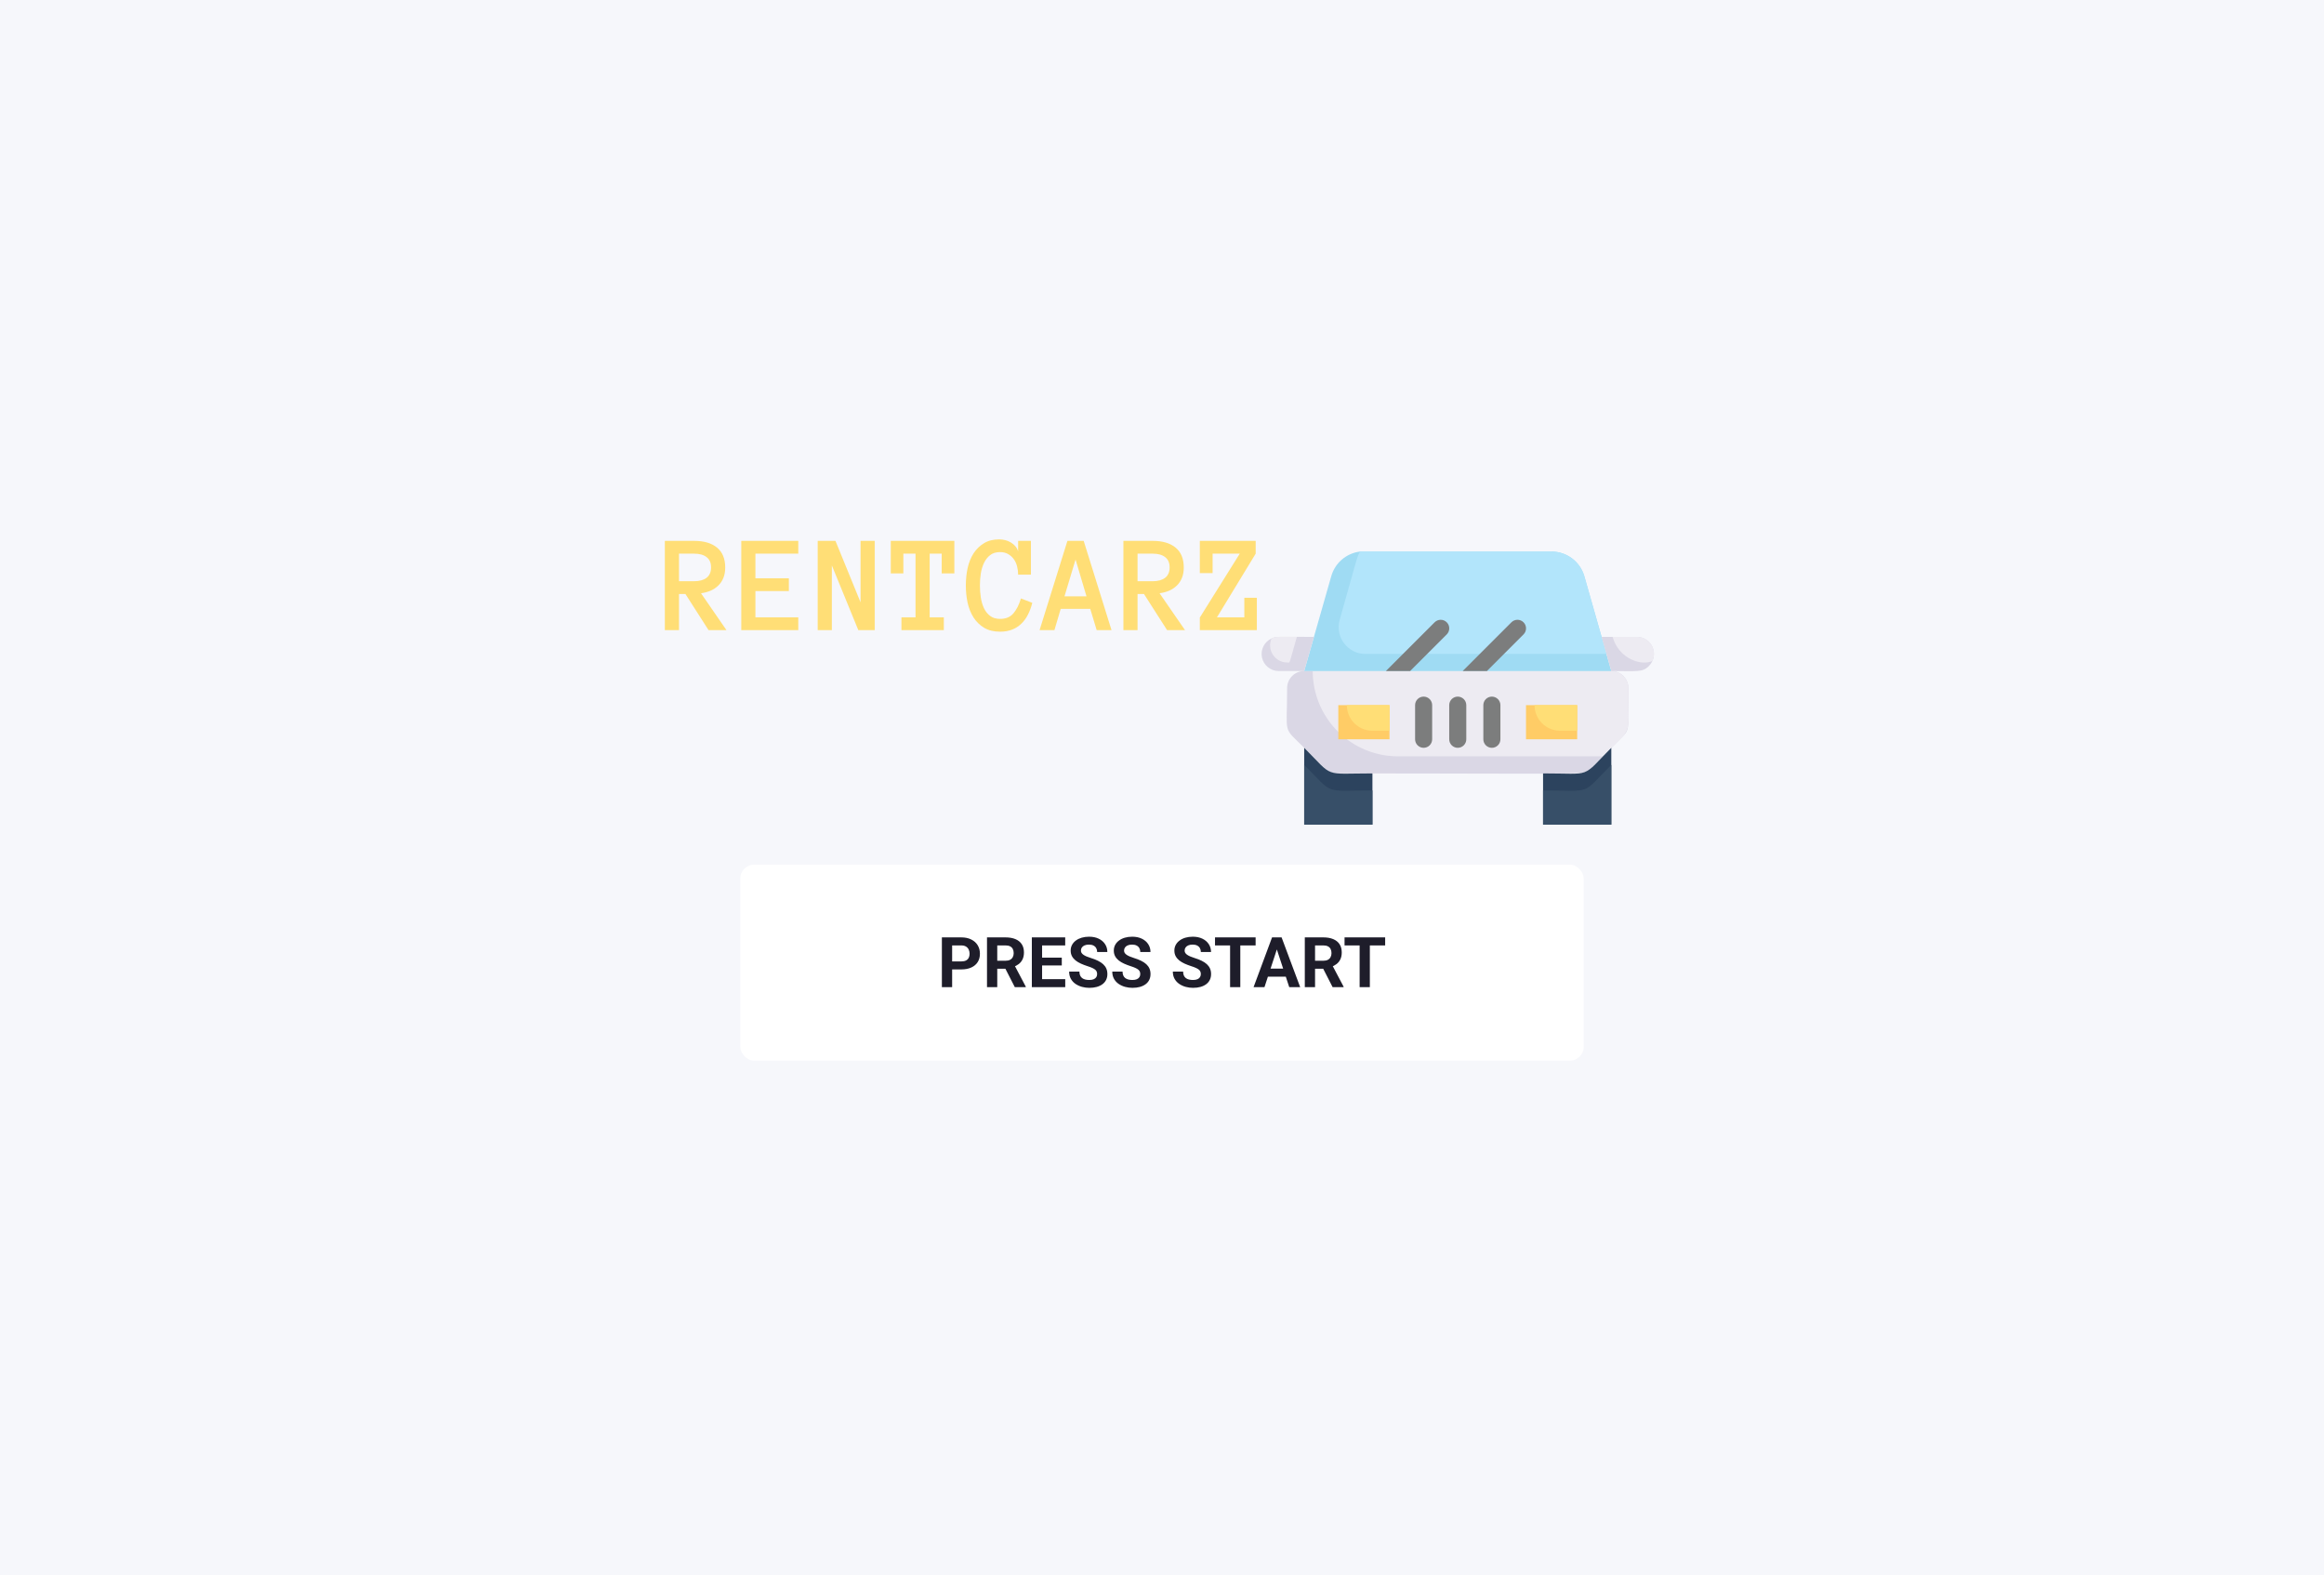 <svg width="664" height="450" viewBox="0 0 664 450" fill="none" xmlns="http://www.w3.org/2000/svg">
<rect width="664" height="450" fill="#F6F7FB"/>
<path d="M207.555 180H202.438L195.836 169.688H194V180H189.957V154.512H198.355C201.155 154.512 203.329 155.156 204.879 156.445C206.428 157.721 207.203 159.616 207.203 162.129C207.203 163.249 207.027 164.238 206.676 165.098C206.337 165.944 205.849 166.673 205.211 167.285C204.586 167.897 203.85 168.385 203.004 168.75C202.171 169.102 201.266 169.342 200.289 169.473L207.555 180ZM203.16 162.07C203.16 160.768 202.73 159.792 201.871 159.141C201.025 158.49 199.853 158.164 198.355 158.164H194V166.035H198.355C199.853 166.035 201.025 165.71 201.871 165.059C202.73 164.408 203.16 163.411 203.16 162.07ZM228.082 180H211.793V154.512H228.082V158.164H215.836V165.195H225.387V168.848H215.836V176.367H228.082V180ZM249.918 180H245.23L237.672 161.523V180H233.629V154.512H238.707L245.875 172.07V154.512H249.918V180ZM272.672 163.809H269.059V158.164H265.621V176.367H269.664V180H257.555V176.367H261.578V158.164H258.102V163.809H254.508V154.512H272.672V163.809ZM294.938 172.207C294.625 173.457 294.208 174.59 293.688 175.605C293.167 176.621 292.529 177.487 291.773 178.203C291.031 178.919 290.159 179.473 289.156 179.863C288.167 180.254 287.027 180.449 285.738 180.449C283.954 180.449 282.444 180.085 281.207 179.355C279.97 178.613 278.954 177.63 278.16 176.406C277.379 175.169 276.812 173.763 276.461 172.188C276.122 170.599 275.953 168.952 275.953 167.246C275.953 165.54 276.122 163.893 276.461 162.305C276.812 160.716 277.372 159.316 278.141 158.105C278.922 156.895 279.911 155.924 281.109 155.195C282.307 154.453 283.772 154.082 285.504 154.082C286.064 154.082 286.63 154.154 287.203 154.297C287.776 154.44 288.31 154.661 288.805 154.961C289.299 155.247 289.729 155.605 290.094 156.035C290.471 156.465 290.738 156.96 290.895 157.52V154.512H294.547V164.16H290.895C290.895 163.366 290.797 162.585 290.602 161.816C290.406 161.035 290.094 160.345 289.664 159.746C289.234 159.147 288.694 158.659 288.043 158.281C287.392 157.904 286.624 157.715 285.738 157.715C284.592 157.715 283.655 157.995 282.926 158.555C282.197 159.115 281.611 159.85 281.168 160.762C280.725 161.673 280.413 162.695 280.23 163.828C280.061 164.961 279.977 166.1 279.977 167.246C279.977 168.392 280.061 169.538 280.23 170.684C280.413 171.829 280.719 172.858 281.148 173.77C281.578 174.668 282.164 175.397 282.906 175.957C283.648 176.517 284.592 176.797 285.738 176.797C287.392 176.797 288.661 176.27 289.547 175.215C290.445 174.16 291.161 172.741 291.695 170.957L294.938 172.207ZM313.336 180L311.5 173.926H303.062L301.266 180H297.027L304.977 154.512H309.625L317.574 180H313.336ZM304.137 170.352H310.426L307.301 159.844L304.137 170.352ZM338.57 180H333.453L326.852 169.688H325.016V180H320.973V154.512H329.371C332.171 154.512 334.345 155.156 335.895 156.445C337.444 157.721 338.219 159.616 338.219 162.129C338.219 163.249 338.043 164.238 337.691 165.098C337.353 165.944 336.865 166.673 336.227 167.285C335.602 167.897 334.866 168.385 334.02 168.75C333.186 169.102 332.281 169.342 331.305 169.473L338.57 180ZM334.176 162.07C334.176 160.768 333.746 159.792 332.887 159.141C332.04 158.49 330.868 158.164 329.371 158.164H325.016V166.035H329.371C330.868 166.035 332.04 165.71 332.887 165.059C333.746 164.408 334.176 163.411 334.176 162.07ZM359.098 180H342.809V176.406L354.215 158.164H346.461V163.711H342.809V154.512H358.766V158.164L347.691 176.367H355.523V170.762H359.098V180Z" fill="#FFDE76"/>
<rect x="211.5" y="247" width="241" height="56" rx="4" fill="white"/>
<path d="M274.646 276.932H271.023V274.646H274.646C275.206 274.646 275.662 274.555 276.014 274.373C276.365 274.184 276.622 273.924 276.785 273.592C276.948 273.26 277.029 272.885 277.029 272.469C277.029 272.046 276.948 271.652 276.785 271.287C276.622 270.923 276.365 270.63 276.014 270.408C275.662 270.187 275.206 270.076 274.646 270.076H272.039V282H269.109V267.781H274.646C275.76 267.781 276.714 267.983 277.508 268.387C278.309 268.784 278.921 269.334 279.344 270.037C279.767 270.74 279.979 271.544 279.979 272.449C279.979 273.367 279.767 274.161 279.344 274.832C278.921 275.503 278.309 276.02 277.508 276.385C276.714 276.749 275.76 276.932 274.646 276.932ZM282 267.781H287.303C288.39 267.781 289.324 267.944 290.105 268.27C290.893 268.595 291.499 269.077 291.922 269.715C292.345 270.353 292.557 271.137 292.557 272.068C292.557 272.83 292.426 273.484 292.166 274.031C291.912 274.572 291.551 275.024 291.082 275.389C290.62 275.747 290.076 276.033 289.451 276.248L288.523 276.736H283.914L283.895 274.451H287.322C287.837 274.451 288.263 274.36 288.602 274.178C288.94 273.995 289.194 273.742 289.363 273.416C289.539 273.09 289.627 272.713 289.627 272.283C289.627 271.827 289.542 271.434 289.373 271.102C289.204 270.77 288.947 270.516 288.602 270.34C288.257 270.164 287.824 270.076 287.303 270.076H284.93V282H282V267.781ZM289.949 282L286.707 275.662L289.803 275.643L293.084 281.863V282H289.949ZM304.354 279.715V282H296.785V279.715H304.354ZM297.742 267.781V282H294.812V267.781H297.742ZM303.367 273.572V275.799H296.785V273.572H303.367ZM304.344 267.781V270.076H296.785V267.781H304.344ZM313.465 278.279C313.465 278.025 313.426 277.798 313.348 277.596C313.276 277.387 313.139 277.199 312.938 277.029C312.736 276.854 312.452 276.681 312.088 276.512C311.723 276.342 311.251 276.167 310.672 275.984C310.027 275.776 309.415 275.542 308.836 275.281C308.263 275.021 307.755 274.718 307.312 274.373C306.876 274.021 306.531 273.615 306.277 273.152C306.03 272.69 305.906 272.153 305.906 271.541C305.906 270.949 306.036 270.411 306.297 269.93C306.557 269.441 306.922 269.025 307.391 268.68C307.859 268.328 308.413 268.058 309.051 267.869C309.695 267.68 310.402 267.586 311.17 267.586C312.218 267.586 313.133 267.775 313.914 268.152C314.695 268.53 315.301 269.048 315.73 269.705C316.167 270.363 316.385 271.115 316.385 271.961H313.475C313.475 271.544 313.387 271.18 313.211 270.867C313.042 270.548 312.781 270.298 312.43 270.115C312.085 269.933 311.648 269.842 311.121 269.842C310.613 269.842 310.19 269.92 309.852 270.076C309.513 270.226 309.259 270.431 309.09 270.691C308.921 270.945 308.836 271.232 308.836 271.551C308.836 271.792 308.895 272.01 309.012 272.205C309.135 272.4 309.318 272.583 309.559 272.752C309.799 272.921 310.096 273.081 310.447 273.23C310.799 273.38 311.206 273.527 311.668 273.67C312.443 273.904 313.123 274.168 313.709 274.461C314.301 274.754 314.796 275.083 315.193 275.447C315.59 275.812 315.89 276.225 316.092 276.688C316.294 277.15 316.395 277.674 316.395 278.26C316.395 278.878 316.274 279.432 316.033 279.92C315.792 280.408 315.444 280.822 314.988 281.16C314.533 281.499 313.989 281.756 313.357 281.932C312.726 282.107 312.02 282.195 311.238 282.195C310.535 282.195 309.842 282.104 309.158 281.922C308.475 281.733 307.853 281.45 307.293 281.072C306.74 280.695 306.297 280.213 305.965 279.627C305.633 279.041 305.467 278.348 305.467 277.547H308.406C308.406 277.99 308.475 278.364 308.611 278.67C308.748 278.976 308.94 279.223 309.188 279.412C309.441 279.601 309.741 279.738 310.086 279.822C310.438 279.907 310.822 279.949 311.238 279.949C311.746 279.949 312.163 279.878 312.488 279.734C312.82 279.591 313.064 279.393 313.221 279.139C313.383 278.885 313.465 278.598 313.465 278.279ZM325.789 278.279C325.789 278.025 325.75 277.798 325.672 277.596C325.6 277.387 325.464 277.199 325.262 277.029C325.06 276.854 324.777 276.681 324.412 276.512C324.048 276.342 323.576 276.167 322.996 275.984C322.352 275.776 321.74 275.542 321.16 275.281C320.587 275.021 320.079 274.718 319.637 274.373C319.201 274.021 318.855 273.615 318.602 273.152C318.354 272.69 318.23 272.153 318.23 271.541C318.23 270.949 318.361 270.411 318.621 269.93C318.882 269.441 319.246 269.025 319.715 268.68C320.184 268.328 320.737 268.058 321.375 267.869C322.02 267.68 322.726 267.586 323.494 267.586C324.542 267.586 325.457 267.775 326.238 268.152C327.02 268.53 327.625 269.048 328.055 269.705C328.491 270.363 328.709 271.115 328.709 271.961H325.799C325.799 271.544 325.711 271.18 325.535 270.867C325.366 270.548 325.105 270.298 324.754 270.115C324.409 269.933 323.973 269.842 323.445 269.842C322.938 269.842 322.514 269.92 322.176 270.076C321.837 270.226 321.583 270.431 321.414 270.691C321.245 270.945 321.16 271.232 321.16 271.551C321.16 271.792 321.219 272.01 321.336 272.205C321.46 272.4 321.642 272.583 321.883 272.752C322.124 272.921 322.42 273.081 322.771 273.23C323.123 273.38 323.53 273.527 323.992 273.67C324.767 273.904 325.447 274.168 326.033 274.461C326.626 274.754 327.12 275.083 327.518 275.447C327.915 275.812 328.214 276.225 328.416 276.688C328.618 277.15 328.719 277.674 328.719 278.26C328.719 278.878 328.598 279.432 328.357 279.92C328.117 280.408 327.768 280.822 327.312 281.16C326.857 281.499 326.313 281.756 325.682 281.932C325.05 282.107 324.344 282.195 323.562 282.195C322.859 282.195 322.166 282.104 321.482 281.922C320.799 281.733 320.177 281.45 319.617 281.072C319.064 280.695 318.621 280.213 318.289 279.627C317.957 279.041 317.791 278.348 317.791 277.547H320.73C320.73 277.99 320.799 278.364 320.936 278.67C321.072 278.976 321.264 279.223 321.512 279.412C321.766 279.601 322.065 279.738 322.41 279.822C322.762 279.907 323.146 279.949 323.562 279.949C324.07 279.949 324.487 279.878 324.812 279.734C325.145 279.591 325.389 279.393 325.545 279.139C325.708 278.885 325.789 278.598 325.789 278.279ZM343.094 278.279C343.094 278.025 343.055 277.798 342.977 277.596C342.905 277.387 342.768 277.199 342.566 277.029C342.365 276.854 342.081 276.681 341.717 276.512C341.352 276.342 340.88 276.167 340.301 275.984C339.656 275.776 339.044 275.542 338.465 275.281C337.892 275.021 337.384 274.718 336.941 274.373C336.505 274.021 336.16 273.615 335.906 273.152C335.659 272.69 335.535 272.153 335.535 271.541C335.535 270.949 335.665 270.411 335.926 269.93C336.186 269.441 336.551 269.025 337.02 268.68C337.488 268.328 338.042 268.058 338.68 267.869C339.324 267.68 340.031 267.586 340.799 267.586C341.847 267.586 342.762 267.775 343.543 268.152C344.324 268.53 344.93 269.048 345.359 269.705C345.796 270.363 346.014 271.115 346.014 271.961H343.104C343.104 271.544 343.016 271.18 342.84 270.867C342.671 270.548 342.41 270.298 342.059 270.115C341.714 269.933 341.277 269.842 340.75 269.842C340.242 269.842 339.819 269.92 339.48 270.076C339.142 270.226 338.888 270.431 338.719 270.691C338.549 270.945 338.465 271.232 338.465 271.551C338.465 271.792 338.523 272.01 338.641 272.205C338.764 272.4 338.947 272.583 339.188 272.752C339.428 272.921 339.725 273.081 340.076 273.23C340.428 273.38 340.835 273.527 341.297 273.67C342.072 273.904 342.752 274.168 343.338 274.461C343.93 274.754 344.425 275.083 344.822 275.447C345.219 275.812 345.519 276.225 345.721 276.688C345.923 277.15 346.023 277.674 346.023 278.26C346.023 278.878 345.903 279.432 345.662 279.92C345.421 280.408 345.073 280.822 344.617 281.16C344.161 281.499 343.618 281.756 342.986 281.932C342.355 282.107 341.648 282.195 340.867 282.195C340.164 282.195 339.471 282.104 338.787 281.922C338.104 281.733 337.482 281.45 336.922 281.072C336.368 280.695 335.926 280.213 335.594 279.627C335.262 279.041 335.096 278.348 335.096 277.547H338.035C338.035 277.99 338.104 278.364 338.24 278.67C338.377 278.976 338.569 279.223 338.816 279.412C339.07 279.601 339.37 279.738 339.715 279.822C340.066 279.907 340.451 279.949 340.867 279.949C341.375 279.949 341.792 279.878 342.117 279.734C342.449 279.591 342.693 279.393 342.85 279.139C343.012 278.885 343.094 278.598 343.094 278.279ZM354.373 267.781V282H351.453V267.781H354.373ZM358.748 267.781V270.076H347.146V267.781H358.748ZM365.145 270.213L361.277 282H358.162L363.445 267.781H365.428L365.145 270.213ZM368.357 282L364.48 270.213L364.168 267.781H366.17L371.482 282H368.357ZM368.182 276.707V279.002H360.672V276.707H368.182ZM372.801 267.781H378.104C379.191 267.781 380.125 267.944 380.906 268.27C381.694 268.595 382.299 269.077 382.723 269.715C383.146 270.353 383.357 271.137 383.357 272.068C383.357 272.83 383.227 273.484 382.967 274.031C382.713 274.572 382.352 275.024 381.883 275.389C381.421 275.747 380.877 276.033 380.252 276.248L379.324 276.736H374.715L374.695 274.451H378.123C378.637 274.451 379.064 274.36 379.402 274.178C379.741 273.995 379.995 273.742 380.164 273.416C380.34 273.09 380.428 272.713 380.428 272.283C380.428 271.827 380.343 271.434 380.174 271.102C380.005 270.77 379.747 270.516 379.402 270.34C379.057 270.164 378.624 270.076 378.104 270.076H375.73V282H372.801V267.781ZM380.75 282L377.508 275.662L380.604 275.643L383.885 281.863V282H380.75ZM391.385 267.781V282H388.465V267.781H391.385ZM395.76 267.781V270.076H384.158V267.781H395.76Z" fill="#1E1D2A"/>
<path d="M465.25 196.562C465.25 207.19 465.689 208.311 463.812 210.188L454.501 219.499C452.453 221.547 456.938 220.938 381.961 220.938C379.401 220.937 378.865 219.865 372.625 213.625C366.385 207.385 367.75 210.383 367.75 196.562C367.75 195.27 368.264 194.03 369.178 193.115C370.092 192.201 371.332 191.688 372.625 191.688H460.375C461.668 191.688 462.908 192.201 463.822 193.115C464.736 194.03 465.25 195.27 465.25 196.562Z" fill="#DAD7E5"/>
<path d="M465.25 196.562C465.25 211.017 466.639 207.361 457.938 216.062H399.438C392.973 216.062 386.773 213.494 382.202 208.923C377.631 204.352 375.062 198.152 375.062 191.687C375.062 191.444 460.619 191.687 460.375 191.687C461.668 191.687 462.908 192.201 463.822 193.115C464.736 194.03 465.25 195.27 465.25 196.562Z" fill="#EDEBF2"/>
<path d="M392.125 220.938V235.562H372.625V213.625C381.327 222.327 377.792 220.938 392.125 220.938Z" fill="#2C435E"/>
<path d="M392.125 225.812V235.562H372.625V218.5C381.327 227.202 377.792 225.812 392.125 225.812Z" fill="#374F68"/>
<path d="M460.375 213.625V235.562H440.875V220.938C455.281 220.938 451.6 222.4 460.375 213.625Z" fill="#2C435E"/>
<path d="M460.375 218.5V235.562H440.875V225.812C455.281 225.812 451.6 227.275 460.375 218.5Z" fill="#374F68"/>
<path d="M460.375 191.688H372.625C376.159 179.281 374.429 185.35 380.352 164.631C380.868 162.773 381.924 161.109 383.387 159.85C384.849 158.592 386.651 157.796 388.566 157.563C389.371 157.563 386.129 157.563 443.264 157.563C445.384 157.56 447.447 158.249 449.14 159.525C450.834 160.8 452.065 162.593 452.648 164.631L460.375 191.688Z" fill="#9FDBF3"/>
<path d="M458.986 186.813H390.077C388.897 186.805 387.735 186.525 386.681 185.994C385.628 185.463 384.711 184.695 384.003 183.751C383.295 182.807 382.815 181.712 382.6 180.552C382.385 179.392 382.442 178.197 382.765 177.063C387.835 159.269 387.64 159.074 388.615 157.563C389.419 157.563 386.177 157.563 443.312 157.563C445.432 157.56 447.495 158.249 449.189 159.525C450.882 160.8 452.114 162.593 452.697 164.631C458.474 185.033 457.182 180.451 458.986 186.813Z" fill="#B2E5FB"/>
<path d="M375.404 181.937C372.966 190.542 373.576 188.446 372.625 191.687H365.313C364.201 191.682 363.125 191.298 362.262 190.597C361.399 189.897 360.802 188.922 360.569 187.836C360.335 186.749 360.48 185.615 360.98 184.622C361.479 183.63 362.302 182.837 363.314 182.376C364.63 181.742 364.923 181.937 375.404 181.937Z" fill="#DAD7E5"/>
<path d="M370.529 181.938C368.091 190.347 368.749 189.25 367.75 189.25C366.937 189.248 366.137 189.043 365.424 188.654C364.71 188.264 364.105 187.702 363.664 187.019C363.223 186.335 362.96 185.553 362.899 184.742C362.838 183.931 362.98 183.118 363.314 182.376C364.581 181.767 365.313 181.938 370.529 181.938Z" fill="#EDEBF2"/>
<path d="M471.124 190.249C469.296 192.126 467.712 191.688 460.375 191.688L457.596 181.938H467.687C468.649 181.942 469.587 182.23 470.385 182.766C471.183 183.302 471.805 184.061 472.172 184.95C472.539 185.838 472.636 186.815 472.449 187.758C472.263 188.701 471.802 189.568 471.124 190.249Z" fill="#DAD7E5"/>
<path d="M472.124 188.811C469.028 190.298 462.544 188.275 460.741 181.938H467.298C468.143 181.87 468.992 182.025 469.759 182.386C470.527 182.747 471.187 183.302 471.674 183.996C472.162 184.69 472.459 185.5 472.538 186.344C472.617 187.189 472.474 188.039 472.124 188.811Z" fill="#EDEBF2"/>
<path d="M397 201.438H382.375V211.188H397V201.438Z" fill="#FFCC66"/>
<path d="M397 201.438V208.75H392.125C390.186 208.75 388.326 207.98 386.954 206.608C385.583 205.237 384.812 203.377 384.812 201.438H397Z" fill="#FFDE76"/>
<path d="M450.625 201.438H436V211.188H450.625V201.438Z" fill="#FFCC66"/>
<path d="M450.625 201.438V208.75H445.75C443.811 208.75 441.951 207.98 440.579 206.608C439.208 205.237 438.438 203.377 438.438 201.438H450.625Z" fill="#FFDE76"/>
<path d="M404.312 211.188V201.438C404.312 200.791 404.569 200.171 405.026 199.714C405.484 199.257 406.104 199 406.75 199C407.396 199 408.016 199.257 408.474 199.714C408.931 200.171 409.188 200.791 409.188 201.438V211.188C409.188 211.834 408.931 212.454 408.474 212.911C408.016 213.368 407.396 213.625 406.75 213.625C406.104 213.625 405.484 213.368 405.026 212.911C404.569 212.454 404.312 211.834 404.312 211.188Z" fill="#7C7D7D"/>
<path d="M414.062 211.188V201.438C414.062 200.791 414.319 200.171 414.776 199.714C415.234 199.257 415.854 199 416.5 199C417.146 199 417.766 199.257 418.224 199.714C418.681 200.171 418.938 200.791 418.938 201.438V211.188C418.938 211.834 418.681 212.454 418.224 212.911C417.766 213.368 417.146 213.625 416.5 213.625C415.854 213.625 415.234 213.368 414.776 212.911C414.319 212.454 414.062 211.834 414.062 211.188Z" fill="#7C7D7D"/>
<path d="M423.812 211.188V201.438C423.812 200.791 424.069 200.171 424.526 199.714C424.984 199.257 425.604 199 426.25 199C426.896 199 427.516 199.257 427.974 199.714C428.431 200.171 428.688 200.791 428.688 201.438V211.188C428.688 211.834 428.431 212.454 427.974 212.911C427.516 213.368 426.896 213.625 426.25 213.625C425.604 213.625 424.984 213.368 424.526 212.911C424.069 212.454 423.812 211.834 423.812 211.188Z" fill="#7C7D7D"/>
<path d="M413.356 181.231L402.899 191.688H395.977L409.895 177.77C410.354 177.311 410.976 177.053 411.625 177.053C412.274 177.053 412.897 177.311 413.356 177.77C413.815 178.229 414.073 178.851 414.073 179.5C414.073 180.149 413.815 180.772 413.356 181.231Z" fill="#7C7D7D"/>
<path d="M435.293 181.231L424.837 191.688H417.914L431.832 177.77C432.291 177.311 432.914 177.053 433.563 177.053C434.212 177.053 434.834 177.311 435.293 177.77C435.752 178.229 436.01 178.851 436.01 179.5C436.01 180.149 435.752 180.772 435.293 181.231Z" fill="#7C7D7D"/>
</svg>
